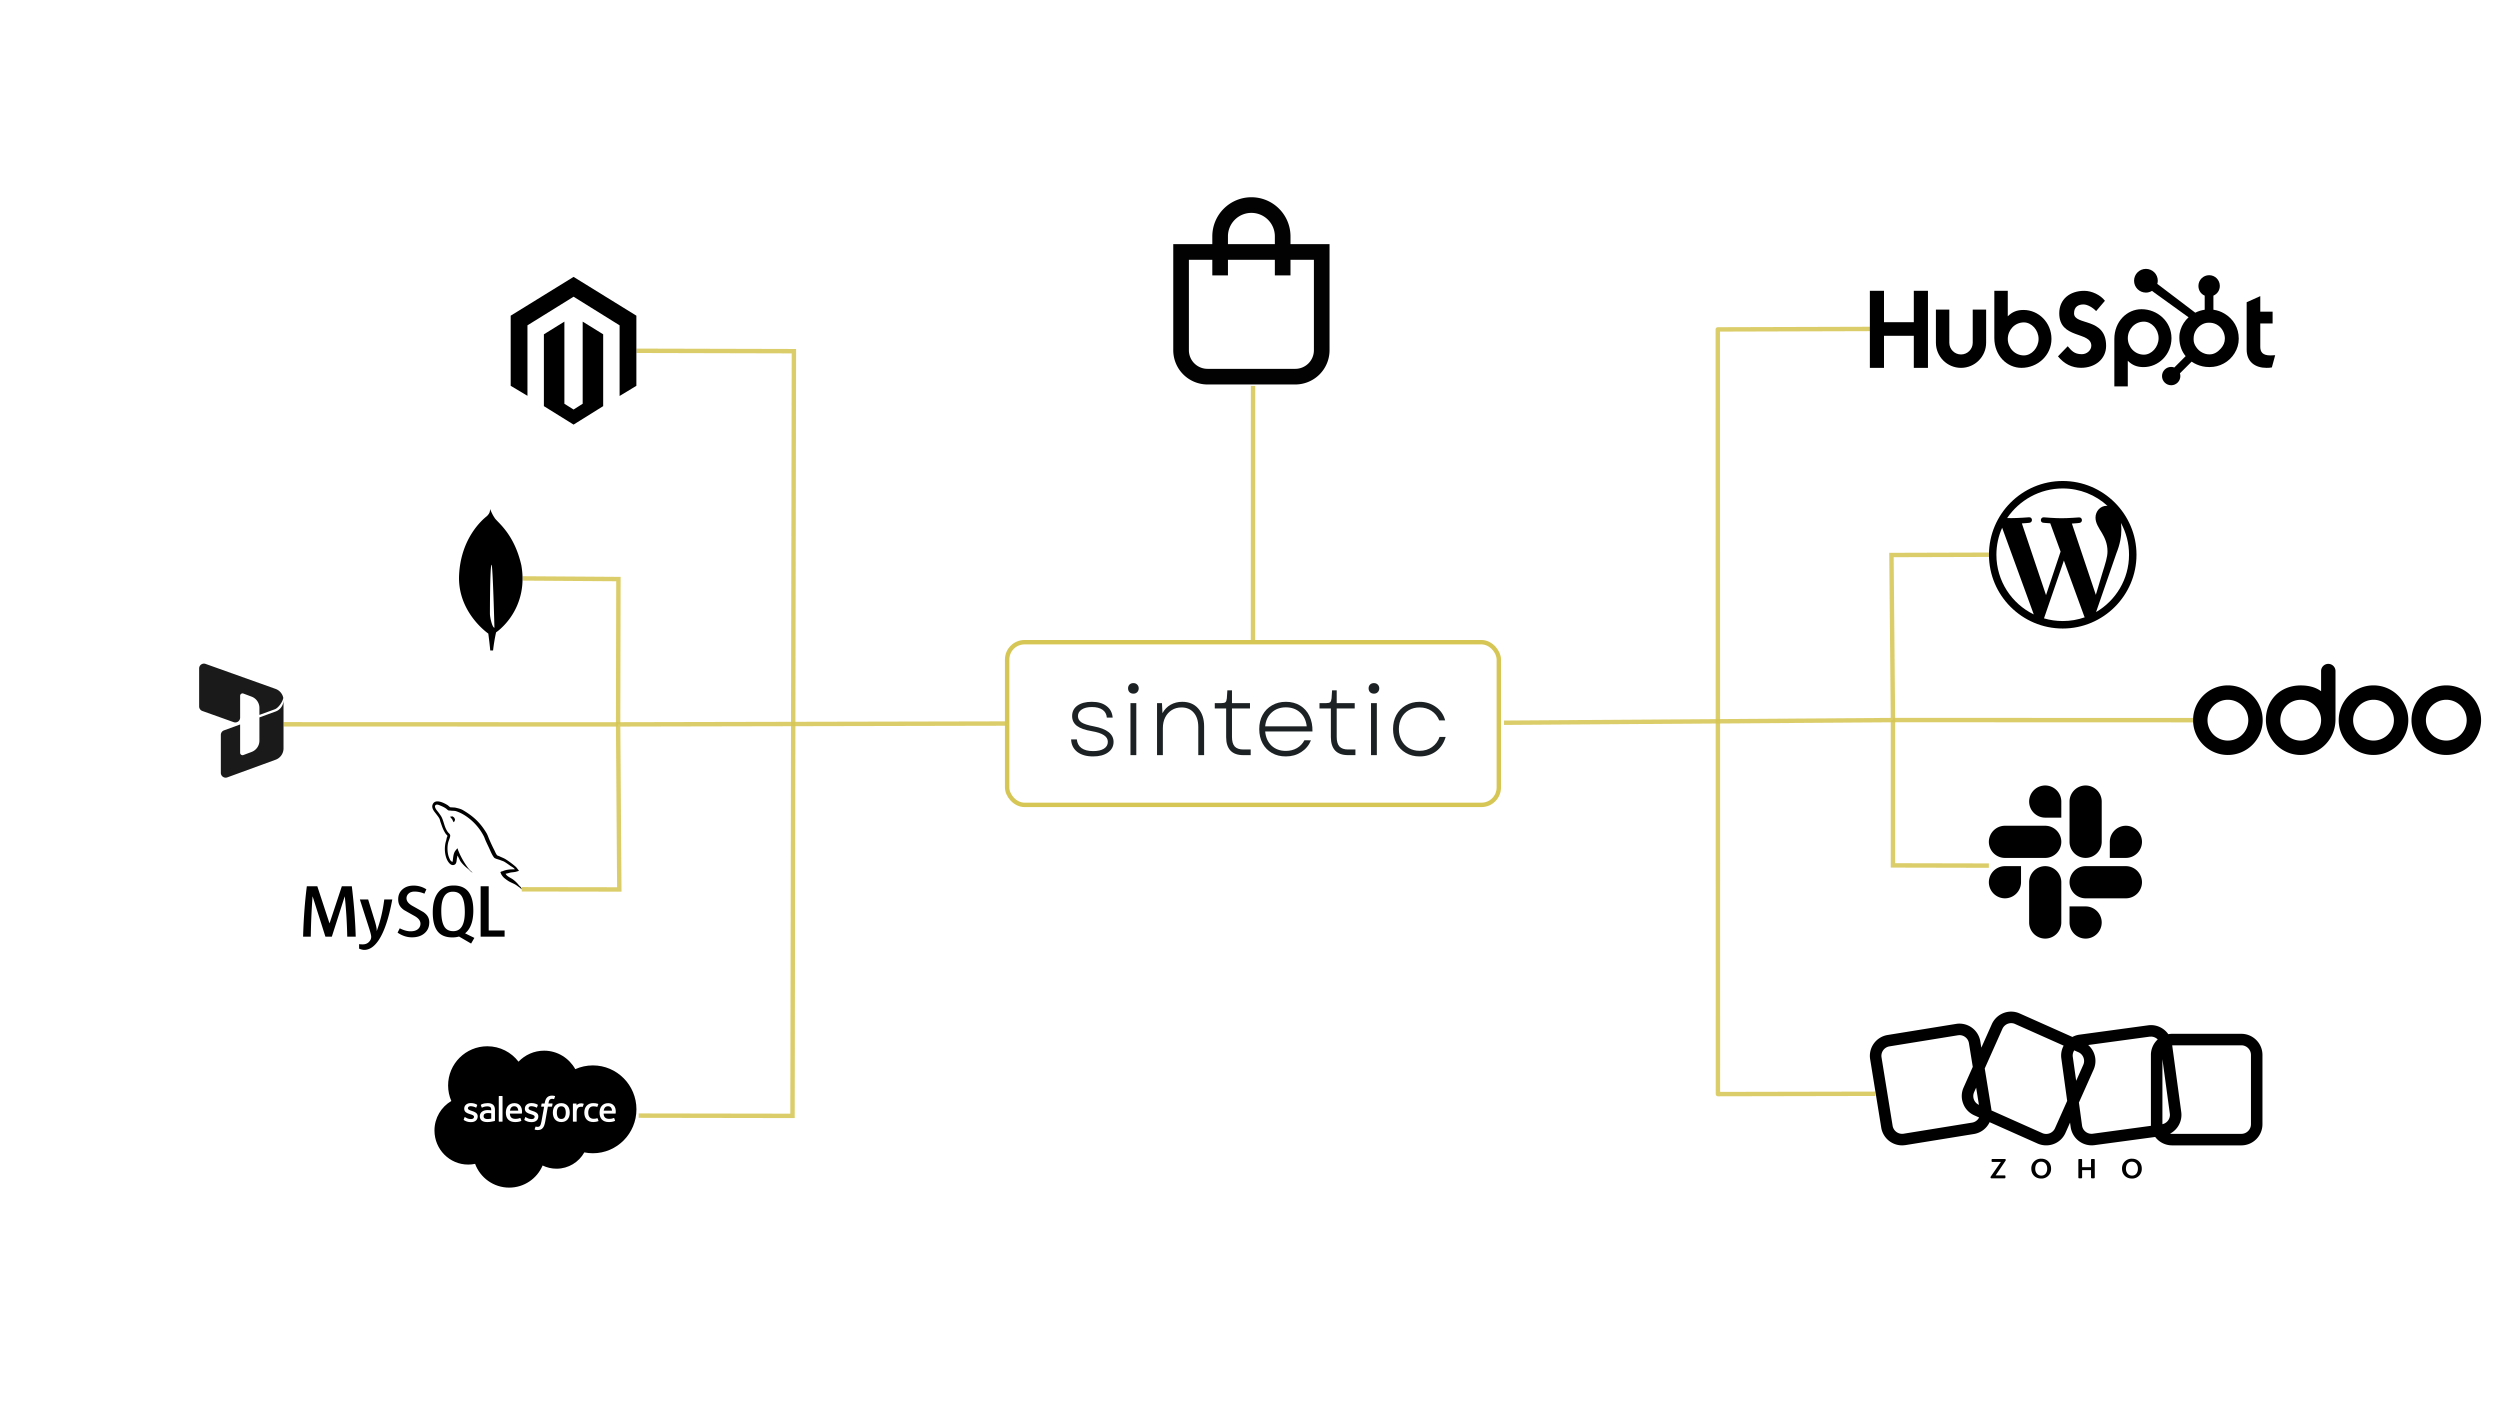 <?xml version="1.0" encoding="UTF-8" standalone="no"?>
<!-- Created with Inkscape (http://www.inkscape.org/) -->

<svg
   width="3840"
   height="2160"
   viewBox="0 0 3840 2160"
   version="1.1"
   id="svg1"
   xml:space="preserve"
   xmlns="http://www.w3.org/2000/svg"
   xmlns:svg="http://www.w3.org/2000/svg"><defs
     id="defs1"><linearGradient
       id="swatch1"><stop
         style="stop-color:#1c2224;stop-opacity:1;"
         offset="0"
         id="stop1" /></linearGradient><style
       id="style1">.cls-1{fill:none;stroke:#020202;stroke-miterlimit:10;stroke-width:1.91px;}</style></defs><g
     id="layer1"><g
       id="layer1-5"
       transform="matrix(1.783,0,0,1.783,1476.421,661.819)"><path
         d="m 113.572,280.461 q -8.493,0 -13.607,-3.9 -5.027,-3.987 -5.287,-10.747 h 4.94 q 0.433,4.767 3.987,7.453 3.64,2.6 10.053,2.6 5.893,0 9.273,-2.08 3.38,-2.167 3.38,-5.893 0,-3.553 -3.38,-5.72 -3.293,-2.253 -10.4,-3.467 -8.753,-1.473 -12.913,-4.593 -4.073,-3.207 -4.073,-8.407 0,-5.72 4.507,-9.013 4.593,-3.293 12.48,-3.293 7.973,0 12.653,3.64 4.767,3.553 5.287,9.967 h -5.027 q -0.347,-4.42 -3.727,-6.76 -3.293,-2.34 -9.187,-2.34 -5.547,0 -8.753,2.167 -3.207,2.08 -3.207,5.72 0,3.293 3.12,5.373 3.12,1.993 10.573,3.38 16.987,3.207 16.987,13.433 0,5.633 -4.853,9.1 -4.767,3.38 -12.827,3.38 z"
         id="text9"
         style="font-size:86.667px;line-height:0;font-family:Garet;-inkscape-font-specification:Garet;text-align:center;fill:#1c2224"
         aria-label="s" /><path
         d="m 145.812,234.528 h 5.027 v 44.807 h -5.027 z m -2.08,-12.74 q 0,-1.907 1.213,-3.207 1.3,-1.3 3.38,-1.3 2.08,0 3.293,1.3 1.3,1.3 1.3,3.207 0,1.993 -1.3,3.293 -1.213,1.3 -3.293,1.3 -2.08,0 -3.38,-1.3 -1.213,-1.3 -1.213,-3.293 z"
         id="text8"
         style="font-size:86.667px;line-height:0;font-family:Garet;-inkscape-font-specification:Garet;text-align:center;fill:#1c2224"
         aria-label="i" /><path
         d="m 168.692,234.528 h 4.247 l 0.433,8.667 q 2.6,-4.767 7.02,-7.28 4.507,-2.513 9.967,-2.513 8.753,0 13.78,5.72 5.113,5.72 5.113,15.427 v 24.787 h -5.027 v -24.353 q 0,-7.713 -3.9,-12.22 -3.9,-4.507 -10.573,-4.507 -4.68,0 -8.32,2.253 -3.64,2.253 -5.72,6.327 -1.993,3.987 -1.993,9.273 v 23.227 h -5.027 z"
         id="text7"
         style="font-size:86.667px;line-height:0;font-family:Garet;-inkscape-font-specification:Garet;text-align:center;fill:#1c2224"
         aria-label="n" /><path
         d="m 242.879,279.334 q -7.193,0 -10.92,-3.9 -3.727,-3.987 -3.727,-11.613 v -24.7 h -9.793 v -4.593 h 5.72 q 2.513,0 3.467,-0.78 0.953,-0.867 1.213,-3.38 l 0.433,-6.847 h 3.987 v 11.007 h 15.513 v 4.593 h -15.513 v 24.527 q 0,5.547 2.34,8.233 2.427,2.6 7.453,2.6 h 6.327 v 4.853 z"
         id="text6"
         style="font-size:86.667px;line-height:0;font-family:Garet;-inkscape-font-specification:Garet;text-align:center;fill:#1c2224"
         aria-label="t" /><path
         d="m 279.625,280.461 q -6.76,0 -11.96,-2.947 -5.2,-3.033 -8.06,-8.32 -2.86,-5.373 -2.86,-12.307 0,-6.847 2.86,-12.133 2.947,-5.373 8.147,-8.32 5.2,-3.033 11.96,-3.033 6.933,0 12.22,3.207 5.287,3.207 8.06,9.013 2.773,5.807 2.6,13.347 h -40.733 q 0.693,7.627 5.46,12.22 4.853,4.507 12.307,4.507 5.46,0 9.62,-2.427 4.16,-2.427 6.413,-6.76 l 5.633,0.087 q -2.6,6.413 -8.407,10.14 -5.72,3.727 -13.26,3.727 z m 18.027,-25.913 q -0.867,-7.627 -5.72,-11.96 -4.853,-4.42 -12.22,-4.42 -7.453,0 -12.307,4.507 -4.853,4.42 -5.547,11.873 z"
         id="text5"
         style="font-size:86.667px;line-height:0;font-family:Garet;-inkscape-font-specification:Garet;text-align:center;fill:#1c2224"
         aria-label="e" /><path
         d="m 333.098,279.334 q -7.193,0 -10.92,-3.9 -3.727,-3.987 -3.727,-11.613 v -24.7 h -9.793 v -4.593 h 5.72 q 2.513,0 3.467,-0.78 0.953,-0.867 1.213,-3.38 l 0.433,-6.847 h 3.987 v 11.007 h 15.513 v 4.593 h -15.513 v 24.527 q 0,5.547 2.34,8.233 2.427,2.6 7.453,2.6 h 6.327 v 4.853 z"
         id="text4"
         style="font-size:86.667px;line-height:0;font-family:Garet;-inkscape-font-specification:Garet;text-align:center;fill:#1c2224"
         aria-label="t" /><path
         d="m 353.032,234.528 h 5.027 v 44.807 h -5.027 z m -2.08,-12.74 q 0,-1.907 1.213,-3.207 1.3,-1.3 3.38,-1.3 2.08,0 3.293,1.3 1.3,1.3 1.3,3.207 0,1.993 -1.3,3.293 -1.213,1.3 -3.293,1.3 -2.08,0 -3.38,-1.3 -1.213,-1.3 -1.213,-3.293 z"
         id="text3"
         style="font-size:86.667px;line-height:0;font-family:Garet;-inkscape-font-specification:Garet;text-align:center;fill:#1c2224"
         aria-label="i" /><path
         d="m 394.892,280.461 q -6.673,0 -11.873,-3.033 -5.2,-3.033 -8.147,-8.32 -2.86,-5.373 -2.86,-12.22 0,-6.847 2.86,-12.133 2.947,-5.373 8.147,-8.32 5.2,-3.033 11.873,-3.033 7.973,0 14.04,4.42 6.067,4.333 7.973,11.613 h -5.113 q -2.167,-5.287 -6.673,-8.233 -4.42,-2.947 -10.227,-2.947 -5.2,0 -9.273,2.34 -4.073,2.34 -6.327,6.587 -2.253,4.247 -2.253,9.707 0,5.46 2.253,9.707 2.253,4.247 6.327,6.673 4.073,2.34 9.273,2.34 6.153,0 10.66,-3.207 4.593,-3.207 6.5,-8.753 h 5.287 q -2.253,7.887 -8.233,12.393 -5.98,4.42 -14.213,4.42 z"
         id="text2"
         style="font-size:86.667px;line-height:0;font-family:Garet;-inkscape-font-specification:Garet;text-align:center;fill:#1c2224"
         aria-label="c" /></g><rect
       style="fill:#000000;fill-opacity:0;stroke:#d5c553;stroke-width:6.777;stroke-dasharray:none;stroke-opacity:0.984;paint-order:stroke fill markers"
       id="rect1"
       width="755.226"
       height="249.891"
       x="1546.961"
       y="986.404"
       ry="26.702" /><path
       style="opacity:0.87;fill:#000000;fill-opacity:0;stroke:#d6c654;stroke-width:6.777;stroke-dasharray:none;stroke-opacity:1;paint-order:stroke fill markers"
       d="m 2310.068,1110.144 597.521,-4.096 -2.324,-253.547 149.746,-0.447"
       id="path19" /><path
       style="opacity:0.87;fill:#000000;fill-opacity:0;stroke:#d6c654;stroke-width:6.777;stroke-dasharray:none;stroke-opacity:1;paint-order:stroke fill markers"
       d="m 2907.589,1106.007 v 223.249 l 147.295,0.324"
       id="path20" /><path
       style="opacity:0.87;fill:#000000;fill-opacity:0;stroke:#d6c654;stroke-width:6.777;stroke-linejoin:round;stroke-dasharray:none;stroke-opacity:1;paint-order:stroke fill markers"
       d="m 2874.834,505.261 -236.32,0.711 0.153,611.338 0.083,563.224 241.855,-0.502"
       id="path21" /><path
       style="opacity:0.87;fill:#000000;fill-opacity:0;stroke:#d6c654;stroke-width:6.777;stroke-dasharray:none;stroke-opacity:1;paint-order:stroke fill markers"
       d="m 1546.961,1111.35 -597.528,1.309 1.809,253.556 -149.747,-0.252"
       id="path19-0" /><path
       style="opacity:0.87;fill:#000000;fill-opacity:0;stroke:#d6c654;stroke-width:6.777;stroke-dasharray:none;stroke-opacity:1;paint-order:stroke fill markers"
       d="m 949.433,1112.7 0.453,-223.247 -147.294,-1.011"
       id="path20-6" /><path
       style="opacity:0.87;fill:#000000;fill-opacity:0;stroke:#d6c654;stroke-width:6.777;stroke-dasharray:none;stroke-opacity:1;paint-order:stroke fill markers"
       d="m 980.969,1713.595 236.321,0.391 1.087,-611.335 1.059,-563.22 -241.856,-0.626"
       id="path21-3" /><path
       style="opacity:0.87;fill:#1a1a1a;fill-opacity:0;stroke:#d6c654;stroke-width:6.777;stroke-dasharray:none;stroke-opacity:1;paint-order:stroke fill markers"
       d="m 1924.574,986.404 0.093,-393.634"
       id="path22" /><path
       d="m 695.186,1254.027 c -1.609,0 -2.702,0.197 -3.835,0.464 v 0.181 h 0.197 c 0.756,1.456 2.044,2.519 2.996,3.821 0.756,1.498 1.4,2.995 2.156,4.479 l 0.197,-0.212 c 1.316,-0.924 1.96,-2.408 1.96,-4.661 -0.56,-0.658 -0.644,-1.316 -1.12,-1.96 -0.56,-0.938 -1.764,-1.4 -2.52,-2.141 z m -148.861,184.679 h -12.975 a 711.815,711.815 0 0 0 -3.779,-61.727 h -0.141 l -19.736,61.727 h -9.868 l -19.596,-61.727 h -0.141 a 1020.285,1020.285 0 0 0 -2.729,61.727 h -11.8 c 0.77,-27.518 2.687,-53.329 5.739,-77.404 h 16.097 l 18.686,56.885 h 0.141 l 18.854,-56.885 h 15.327 c 3.387,28.204 5.375,54.029 5.991,77.404 z m 56.227,-57.109 c -5.291,28.625 -12.262,49.452 -20.884,62.428 -6.747,10.022 -14.137,15.019 -22.157,15.019 -2.142,0 -4.759,-0.644 -7.922,-1.932 v -6.914 c 1.539,0.237 3.359,0.363 5.402,0.363 3.752,0 6.761,-1.05 9.056,-3.107 2.757,-2.519 4.129,-5.347 4.129,-8.468 0,-2.17 -1.078,-6.579 -3.219,-13.213 l -14.193,-44.176 h 12.737 l 10.176,33.033 c 2.296,7.503 3.262,12.738 2.87,15.719 5.599,-14.893 9.49,-31.172 11.688,-48.752 z m 172.516,57.109 H 738.256 v -77.404 h 12.388 v 67.886 h 24.425 z m -46.471,1.89 -14.221,-6.999 c 1.26,-1.064 2.478,-2.211 3.57,-3.499 6.06,-7.082 9.07,-17.608 9.07,-31.536 0,-25.615 -10.05,-38.436 -30.164,-38.436 -9.854,0 -17.553,3.248 -23.096,9.756 -6.019,7.111 -9.042,17.58 -9.042,31.424 0,13.605 2.66,23.599 8.035,29.954 4.899,5.739 12.275,8.608 22.157,8.608 3.695,0 7.082,-0.464 10.148,-1.372 l 18.546,10.806 5.039,-8.707 z M 682.519,1423.211 c -3.149,-5.039 -4.717,-13.157 -4.717,-24.299 0,-19.498 5.935,-29.253 17.777,-29.253 6.2,0 10.778,2.337 13.675,6.998 3.135,5.067 4.703,13.101 4.703,24.117 0,19.652 -5.935,29.506 -17.777,29.506 -6.228,0 -10.778,-2.338 -13.689,-6.999 z m -23.208,-5.949 c 0,6.579 -2.408,11.982 -7.222,16.181 -4.815,4.199 -11.24,6.299 -19.372,6.299 -7.601,0 -14.893,-2.408 -22.018,-7.209 l 3.317,-6.662 c 6.131,3.079 11.659,4.591 16.656,4.591 4.647,0 8.301,-1.022 10.96,-3.079 a 10.554,10.554 0 0 0 4.199,-8.608 c 0,-4.619 -3.219,-8.539 -9.07,-11.828 -5.431,-2.981 -16.279,-9.196 -16.279,-9.196 -5.907,-4.297 -8.846,-8.902 -8.846,-16.475 0,-6.299 2.197,-11.338 6.579,-15.187 4.409,-3.891 10.078,-5.809 17.077,-5.809 7.167,0 13.717,1.904 19.596,5.739 l -2.981,6.662 a 38.156,38.156 0 0 0 -14.894,-3.219 c -3.961,0 -7.026,0.952 -9.154,2.883 a 9.588,9.588 0 0 0 -3.471,7.335 c 0,4.591 3.276,8.538 9.323,11.897 5.501,3.009 16.615,9.378 16.615,9.378 6.06,4.27 9.07,8.818 9.07,16.349 z m 131.322,-81.912 c -7.488,-0.197 -13.297,0.56 -18.154,2.631 -1.4,0.56 -3.639,0.56 -3.836,2.337 0.77,0.742 0.882,1.96 1.54,2.995 1.12,1.876 3.052,4.381 4.843,5.697 1.96,1.54 3.92,3.024 5.977,4.339 3.639,2.24 7.769,3.57 11.338,5.823 2.03,1.316 4.101,2.981 6.159,4.382 1.022,0.7 1.68,1.959 2.995,2.408 v -0.283 c -0.644,-0.839 -0.839,-2.057 -1.47,-2.995 -0.938,-0.938 -1.876,-1.777 -2.799,-2.701 a 45.113,45.113 0 0 0 -9.728,-9.448 c -2.995,-2.043 -9.546,-4.899 -10.778,-8.328 l -0.181,-0.197 c 2.043,-0.181 4.479,-0.924 6.439,-1.484 3.177,-0.84 6.089,-0.658 9.378,-1.484 1.484,-0.378 2.981,-0.84 4.479,-1.316 v -0.84 c -1.68,-1.68 -2.939,-3.961 -4.675,-5.529 a 124.113,124.113 0 0 0 -15.453,-11.52 c -2.939,-1.876 -6.663,-3.079 -9.756,-4.675 -1.12,-0.56 -2.995,-0.84 -3.639,-1.778 -1.68,-2.043 -2.66,-4.759 -3.85,-7.194 a 247.611,247.611 0 0 1 -7.656,-16.279 c -1.68,-3.667 -2.702,-7.321 -4.759,-10.68 -9.658,-15.915 -20.114,-25.559 -36.197,-34.993 -3.458,-1.96 -7.601,-2.799 -11.982,-3.836 -2.338,-0.141 -4.675,-0.282 -6.999,-0.378 -1.54,-0.658 -3.024,-2.436 -4.339,-3.289 -5.319,-3.359 -19.092,-10.638 -23.011,-1.008 -2.519,6.075 3.737,12.065 5.907,15.145 1.61,2.142 3.639,4.591 4.759,6.998 0.658,1.624 0.84,3.29 1.498,4.983 1.483,4.115 2.897,8.706 4.857,12.555 1.021,1.96 2.141,4.017 3.457,5.781 0.756,1.022 2.044,1.497 2.338,3.177 -1.315,1.904 -1.4,4.676 -2.155,6.999 -3.36,10.596 -2.044,23.698 2.715,31.494 1.498,2.324 5.067,7.474 9.84,5.501 4.199,-1.679 3.275,-6.999 4.479,-11.688 0.277,-1.12 0.141,-1.861 0.672,-2.617 v 0.212 c 1.316,2.631 2.631,5.137 3.836,7.769 2.884,4.591 7.922,9.35 12.135,12.527 2.24,1.68 4.018,4.591 6.817,5.628 v -0.282 h -0.212 c -0.602,-0.812 -1.4,-1.203 -2.156,-1.861 a 48.22,48.22 0 0 1 -4.899,-5.599 122.616,122.616 0 0 1 -10.456,-17.048 c -1.54,-2.939 -2.827,-6.103 -4.059,-9 -0.559,-1.12 -0.559,-2.799 -1.497,-3.359 -1.4,2.044 -3.458,3.821 -4.479,6.341 -1.778,4.032 -1.96,8.986 -2.631,14.137 -0.378,0.141 -0.197,0 -0.378,0.197 -2.995,-0.728 -4.017,-3.835 -5.137,-6.439 -2.8,-6.649 -3.262,-17.329 -0.84,-24.985 0.658,-1.959 3.457,-8.146 2.337,-10.022 -0.588,-1.778 -2.435,-2.799 -3.457,-4.241 a 34.685,34.685 0 0 1 -3.359,-5.977 c -2.24,-5.235 -3.36,-11.03 -5.795,-16.265 -1.12,-2.421 -3.08,-4.955 -4.675,-7.18 -1.778,-2.519 -3.738,-4.297 -5.151,-7.279 -0.464,-1.022 -1.12,-2.716 -0.378,-3.835 0.196,-0.756 0.588,-1.05 1.315,-1.26 1.232,-1.007 4.689,0.307 5.907,0.868 3.457,1.4 6.369,2.715 9.266,4.675 1.316,0.924 2.729,2.701 4.409,3.163 h 1.959 c 2.995,0.658 6.369,0.197 9.168,1.022 4.969,1.596 9.448,3.919 13.465,6.439 a 83.325,83.325 0 0 1 29.184,31.998 c 1.12,2.155 1.609,4.129 2.631,6.368 1.959,4.62 4.381,9.28 6.368,13.745 1.96,4.409 3.85,8.903 6.663,12.556 1.4,1.96 7.026,2.982 9.546,4.003 1.862,0.84 4.759,1.61 6.439,2.631 3.219,1.96 6.355,4.199 9.378,6.355 1.54,1.064 6.2,3.401 6.48,5.291 z"
       id="path1"
       style="stroke-width:13.997" /><path
       d="m 3257.748,803.236 c 7.931,14.512 12.444,31.158 12.444,48.861 0,37.569 -20.356,70.398 -50.636,88.045 l 31.111,-89.952 c 5.807,-14.54 7.742,-26.163 7.742,-36.483 0,-3.824 -0.246,-7.365 -0.661,-10.48 m -75.355,0.991 c 6.109,-0.283 11.633,-0.991 11.633,-0.991 5.495,-0.708 4.853,-8.781 -0.633,-8.488 0,0 -16.57,1.275 -27.193,1.275 -10.046,0 -26.909,-1.416 -26.909,-1.416 -5.523,-0.283 -6.241,8.073 -0.708,8.356 0,0 5.099,0.576 10.622,0.85 l 15.862,43.479 -22.377,66.848 -37.097,-110.186 c 6.128,-0.283 11.651,-0.944 11.651,-0.944 5.524,-0.708 4.872,-8.781 -0.614,-8.46 0,0 -16.486,1.303 -27.136,1.303 -1.888,0 -4.135,-0.095 -6.515,-0.142 18.43,-27.164 49.815,-45.434 85.363,-45.434 26.522,0 50.655,10.122 68.793,26.749 -0.434,0 -0.859,-0.095 -1.331,-0.095 -10.008,0 -17.108,8.715 -17.108,18.072 0,8.403 4.844,15.513 10.008,23.897 3.881,6.798 8.403,15.513 8.403,28.108 0,8.639 -3.342,18.827 -7.752,32.848 l -10.15,33.849 -36.823,-109.619 z m -14.049,149.7 c -9.999,0 -19.648,-1.445 -28.779,-4.126 l 30.563,-88.81 31.299,85.798 c 0.227,0.5 0.472,0.954 0.736,1.407 -10.575,3.711 -21.952,5.75 -33.82,5.75 M 3066.476,852.097 c 0,-14.767 3.172,-28.797 8.828,-41.449 l 48.569,133.12 c -33.953,-16.514 -57.387,-51.344 -57.397,-91.67 m 101.868,-113.301 c -62.458,0 -113.302,50.844 -113.302,113.301 0,62.457 50.844,113.302 113.302,113.302 62.457,0 113.301,-50.844 113.301,-113.302 0,-62.457 -50.844,-113.301 -113.301,-113.301"
       id="path1-2"
       style="stroke-width:9.442" /><path
       d="m 800.81,868.374 c -11.436,-50.486 -38.47,-67.079 -41.375,-73.421 -2.533,-3.565 -4.795,-8.631 -6.65,-13.028 -0.326,4.479 -0.498,6.197 -4.732,10.712 -6.541,5.121 -40.153,33.313 -42.886,90.657 -2.551,53.489 38.633,85.364 44.225,89.427 l 0.633,0.452 a 664.909,664.909 0 0 1 2.986,25.894 h 4.352 c 1.032,-9.337 2.569,-18.602 4.614,-27.776 3.773,-2.678 5.465,-4.189 7.691,-6.27 a 102.618,102.618 0 0 0 32.924,-76.579 c 0.091,-7.365 -0.932,-15.037 -1.782,-20.068 z m -48.278,74.145 c 0,0 0,-75.014 2.488,-75.005 1.927,0 4.433,96.764 4.433,96.764 -3.447,-0.407 -6.921,-15.924 -6.921,-21.759 z"
       id="path1-61"
       style="stroke-width:9.048" /><path
       d="m 3104.3,1355.106 a 24.774,24.774 0 0 1 -24.696,24.726 24.774,24.774 0 0 1 -24.716,-24.726 24.765,24.765 0 0 1 24.716,-24.696 h 24.696 z m 12.456,0 a 24.765,24.765 0 0 1 24.706,-24.696 24.765,24.765 0 0 1 24.706,24.696 v 61.867 a 24.774,24.774 0 0 1 -24.706,24.716 24.774,24.774 0 0 1 -24.706,-24.716 z m 24.706,-99.205 a 24.774,24.774 0 0 1 -24.706,-24.696 24.774,24.774 0 0 1 24.706,-24.716 24.774,24.774 0 0 1 24.706,24.716 v 24.696 z m 0,12.456 a 24.774,24.774 0 0 1 24.706,24.706 24.774,24.774 0 0 1 -24.706,24.706 h -61.858 a 24.774,24.774 0 0 1 -24.716,-24.706 24.774,24.774 0 0 1 24.716,-24.706 z m 99.196,24.706 a 24.774,24.774 0 0 1 24.715,-24.706 24.774,24.774 0 0 1 24.716,24.706 24.774,24.774 0 0 1 -24.716,24.706 h -24.715 z m -12.427,0 a 24.774,24.774 0 0 1 -24.725,24.706 24.765,24.765 0 0 1 -24.696,-24.706 v -61.858 a 24.765,24.765 0 0 1 24.696,-24.716 24.774,24.774 0 0 1 24.725,24.716 z m -24.725,99.196 a 24.774,24.774 0 0 1 24.725,24.715 24.774,24.774 0 0 1 -24.725,24.716 24.765,24.765 0 0 1 -24.696,-24.716 v -24.715 z m 0,-12.427 a 24.765,24.765 0 0 1 -24.696,-24.726 24.755,24.755 0 0 1 24.696,-24.696 h 61.867 a 24.765,24.765 0 0 1 24.716,24.696 24.774,24.774 0 0 1 -24.716,24.726 z"
       id="path1-3"
       style="stroke-width:9.8" /><path
       d="m 3089.729,1553.84 a 32.638,32.638 0 0 0 -30.276,19.221 l -16.131,36.181 -1.558,-9.673 a 32.437,32.437 0 0 0 -37.211,-26.859 l -105.15,17.035 a 32.437,32.437 0 0 0 -26.859,37.211 l 17.035,105.025 a 32.487,32.487 0 0 0 31.909,27.312 c 1.859,0 3.593,-0.251 5.427,-0.427 l 105.025,-17.035 c 10.955,-1.759 19.698,-8.819 24.12,-18.166 l 73.693,32.839 a 32.764,32.764 0 0 0 24.824,0.653 c 8.066,-3.015 14.447,-9.171 17.99,-17.035 l 7.035,-15.804 0.955,6.935 a 32.588,32.588 0 0 0 36.558,27.714 l 93.266,-12.588 a 32.412,32.412 0 0 0 25.88,12.915 h 106.432 c 17.915,0 32.412,-14.573 32.437,-32.437 v -106.482 c 0,-17.889 -14.573,-32.437 -32.437,-32.437 h -106.432 c -1.985,0 -3.894,0.251 -5.779,0.553 a 32.889,32.889 0 0 0 -6.91,-7.236 c -6.91,-5.277 -15.427,-7.538 -24.07,-6.357 l -105.452,14.347 c -3.894,0.527 -7.538,1.758 -10.854,3.517 l -80.93,-36.08 a 31.909,31.909 0 0 0 -12.537,-2.839 z m -0.628,17.714 c 1.935,0 3.995,0.327 6.03,1.306 l 74.648,33.266 c -3.216,5.98 -4.523,12.764 -3.568,19.648 l 8.97,65.226 v 0 l -18.718,42.01 a 14.824,14.824 0 0 1 -19.523,7.437 l -78.065,-34.799 v -1.03 l -10.302,-63.467 27.136,-60.854 a 14.799,14.799 0 0 1 13.467,-8.744 z m -79.372,18.417 c 3.141,0 6.156,0.98 8.618,2.814 3.266,2.261 5.277,5.704 5.955,9.598 l 5.88,36.332 -14.07,31.633 a 31.909,31.909 0 0 0 -0.653,24.799 c 3.015,8.09 9.146,14.447 17.035,18.015 l 7.412,3.292 a 14.698,14.698 0 0 1 -10.754,7.889 l -105.15,17.035 a 14.824,14.824 0 0 1 -16.935,-12.186 l -17.035,-105.025 a 14.774,14.774 0 0 1 12.185,-16.934 l 105.15,-17.035 c 0.754,0 1.608,-0.252 2.362,-0.252 z m 294.094,2.261 a 14.824,14.824 0 0 1 10.427,4.347 32.337,32.337 0 0 0 -10.453,23.794 v 106.457 c 0,0.829 0,1.633 0,2.437 l -89.195,12.111 a 14.724,14.724 0 0 1 -16.583,-12.613 l -4.799,-35.251 22.588,-50.678 a 32.412,32.412 0 0 0 -8.367,-37.688 l 94.321,-12.814 c 0.653,0 1.281,0 1.935,0 z m 32.663,13.367 h 106.206 c 8.191,0 14.774,6.684 14.774,14.774 v 106.457 a 14.799,14.799 0 0 1 -14.774,14.774 h -106.457 a 14.171,14.171 0 0 1 -3.015,-0.327 c 11.809,-6.181 19.045,-19.221 17.186,-33.115 z m -150.452,7.764 6.382,2.839 c 7.437,3.342 10.804,12.06 7.437,19.523 l -10.854,24.372 -5.201,-36.809 a 14.573,14.573 0 0 1 2.261,-9.924 z m 135.427,13.518 11.382,83.542 a 14.648,14.648 0 0 1 -11.382,16.331 z m -286.105,43.744 4.271,26.432 a 14.774,14.774 0 0 1 -7.362,-19.498 z m 100.125,109.145 a 14.774,14.774 0 0 0 -15.377,15.151 c 0,8.995 6.131,15.326 15.101,15.326 a 14.623,14.623 0 0 0 15.251,-15.276 c 0,-8.794 -6.08,-15.201 -14.975,-15.201 z m 139.321,0 a 14.774,14.774 0 0 0 -15.377,15.151 c 0,8.995 6.156,15.326 15.126,15.326 a 14.623,14.623 0 0 0 15.226,-15.276 c 0,-8.794 -6.03,-15.201 -14.975,-15.201 z m -214.496,0.452 a 1.181,1.181 0 0 0 -1.206,1.181 v 2.136 c 0,0.653 0.528,1.181 1.206,1.181 h 13.065 l -15.653,22.613 a 1.307,1.307 0 0 0 -0.251,0.678 v 0.678 c 0,0.653 0.528,1.181 1.206,1.181 h 20.477 a 1.181,1.181 0 0 0 1.181,-1.181 v -2.136 a 1.181,1.181 0 0 0 -1.181,-1.181 h -13.819 l 15.226,-22.613 a 1.256,1.256 0 0 0 0.251,-0.653 v -0.704 a 1.181,1.181 0 0 0 -1.181,-1.181 z m 133.24,0 a 1.181,1.181 0 0 0 -1.181,1.181 v 27.286 c 0,0.653 0.502,1.181 1.181,1.181 h 3.392 a 1.181,1.181 0 0 0 1.181,-1.181 v -11.407 h 13.693 v 11.407 c 0,0.653 0.503,1.181 1.181,1.181 h 3.367 a 1.181,1.181 0 0 0 1.181,-1.181 v -27.286 a 1.181,1.181 0 0 0 -1.181,-1.181 h -3.367 a 1.181,1.181 0 0 0 -1.181,1.181 v 11.382 H 3198.12 v -11.382 a 1.181,1.181 0 0 0 -1.181,-1.181 z m -58.392,4.121 c 6.281,0 9.347,4.874 9.347,10.678 0,5.503 -2.739,10.678 -8.995,10.703 -6.08,0 -9.422,-4.95 -9.422,-10.527 0,-5.905 2.713,-10.854 9.045,-10.854 z m 139.321,0 c 6.281,0 9.347,4.874 9.347,10.678 0,5.503 -2.713,10.678 -8.995,10.703 -6.08,0 -9.397,-4.95 -9.397,-10.527 0,-5.905 2.714,-10.854 9.045,-10.854 z"
       id="path1-29"
       style="stroke-width:25.126" /><g
       id="handbag"
       transform="matrix(12.575,0,0,12.575,1771.253,296.112)"><path
         class="cls-1"
         d="m 3.41,7.23 h 17.18 v 12 a 3.23,3.23 0 0 1 -3.23,3.23 H 6.64 A 3.23,3.23 0 0 1 3.41,19.23 Z"
         id="path1-1" /><path
         class="cls-1"
         d="M 8.18,10.09 V 5.32 A 3.82,3.82 0 0 1 12,1.5 v 0 a 3.82,3.82 0 0 1 3.82,3.82 v 4.77"
         id="path2-9" /></g><g
       style="fill:#000000"
       id="g1"
       transform="matrix(14.101,0,0,14.101,653.24,1546.409)"><path
         d="m 15.182,12.041 c 0.08,-0.122 0.121,-0.294 0.121,-0.512 0,-0.218 -0.041,-0.39 -0.121,-0.51 -0.08,-0.119 -0.2,-0.177 -0.367,-0.177 -0.168,0 -0.287,0.058 -0.365,0.177 -0.079,0.12 -0.119,0.292 -0.119,0.51 0,0.218 0.04,0.391 0.119,0.512 0.078,0.121 0.197,0.179 0.365,0.179 0.167,0 0.287,-0.059 0.367,-0.179 z"
         fill="#1f2328"
         id="path1-6"
         style="fill:#000000" /><path
         d="m 19.535,11.019 c -0.052,0.079 -0.085,0.18 -0.103,0.301 h 0.909 C 20.333,11.203 20.31,11.098 20.257,11.019 20.178,10.9 20.067,10.834 19.9,10.834 c -0.167,0 -0.286,0.066 -0.364,0.185 z"
         fill="#1f2328"
         id="path2"
         style="fill:#000000" /><path
         d="m 9.323,11.019 c -0.052,0.079 -0.085,0.18 -0.103,0.301 H 10.13 C 10.12,11.203 10.098,11.098 10.045,11.019 9.966,10.9 9.855,10.834 9.688,10.834 c -0.167,0 -0.286,0.066 -0.364,0.185 z"
         fill="#1f2328"
         id="path3"
         style="fill:#000000" /><path
         d="m 6.39,12.079 c 0.017,0.026 0.024,0.036 0.074,0.075 -9.5e-4,-3e-4 0.114,0.09 0.374,0.075 0.182,-0.011 0.344,-0.046 0.344,-0.046 V 11.604 c 0,0 -0.163,-0.027 -0.346,-0.029 -0.26,-0.003 -0.371,0.092 -0.37,0.092 -0.077,0.054 -0.114,0.135 -0.114,0.247 0,0.071 0.013,0.127 0.038,0.166 z"
         fill="#1f2328"
         id="path4"
         style="fill:#000000" /><path
         fill-rule="evenodd"
         clip-rule="evenodd"
         d="m 12.945,4.782 c -1.093,0 -2.08,0.459 -2.79,1.198 C 9.374,4.959 8.143,4.301 6.758,4.301 c -2.36,0 -4.273,1.91 -4.273,4.267 0,0.603 0.126,1.177 0.352,1.697 C 1.739,10.906 1,12.105 1,13.479 c 0,2.049 1.644,3.71 3.672,3.71 0.259,0 0.511,-0.027 0.755,-0.079 0.557,1.512 2.009,2.589 3.712,2.589 1.636,0 3.039,-0.993 3.641,-2.41 0.458,0.224 0.973,0.349 1.517,0.349 1.3,0 2.432,-0.716 3.026,-1.776 0.308,0.062 0.621,0.093 0.934,0.093 2.619,0 4.743,-2.142 4.743,-4.785 0,-2.642 -2.123,-4.784 -4.743,-4.784 -0.683,0 -1.332,0.146 -1.918,0.408 -0.675,-1.202 -1.942,-2.012 -3.394,-2.012 z m 1.041,4.908 c 0.048,0.009 0.085,0.018 0.126,0.03 0.009,0.003 0.034,0.016 0.024,0.045 l -0.097,0.268 c -0.008,0.02 -0.014,0.032 -0.056,0.02 -0.01,-0.003 -0.026,-0.007 -0.065,-0.016 -0.029,-0.006 -0.066,-0.01 -0.105,-0.01 -0.05,0 -0.097,0.006 -0.137,0.019 -0.04,0.013 -0.076,0.035 -0.107,0.066 -0.032,0.032 -0.069,0.079 -0.089,0.136 -0.04,0.115 -0.059,0.236 -0.065,0.275 l -0.002,0.012 h 0.408 c 0.034,0 0.045,0.016 0.042,0.041 l -0.048,0.265 C 13.806,10.88 13.771,10.879 13.771,10.879 h -0.42 l -0.287,1.626 c -0.03,0.168 -0.068,0.312 -0.112,0.428 -0.044,0.117 -0.091,0.203 -0.166,0.285 -0.069,0.076 -0.147,0.132 -0.236,0.164 -0.089,0.032 -0.196,0.049 -0.313,0.049 -0.056,0 -0.116,-9e-4 -0.187,-0.018 -0.051,-0.012 -0.079,-0.021 -0.117,-0.034 -0.016,-0.006 -0.029,-0.026 -0.02,-0.051 0.009,-0.025 0.084,-0.232 0.095,-0.259 0.013,-0.033 0.046,-0.02 0.046,-0.02 0.023,0.01 0.039,0.016 0.069,0.022 0.03,0.006 0.071,0.011 0.102,0.011 0.056,0 0.106,-0.007 0.15,-0.022 0.053,-0.018 0.084,-0.049 0.117,-0.09 0.034,-0.043 0.061,-0.102 0.089,-0.181 0.029,-0.08 0.054,-0.186 0.076,-0.314 L 12.944,10.879 h -0.282 c -0.034,0 -0.045,-0.016 -0.041,-0.041 l 0.047,-0.265 c 0.008,-0.038 0.043,-0.037 0.043,-0.037 h 0.289 l 0.016,-0.086 c 0.043,-0.256 0.129,-0.451 0.256,-0.579 0.128,-0.128 0.309,-0.194 0.54,-0.194 0.066,0 0.124,0.004 0.173,0.013 z M 8.378,12.517 c 0.021,0 0.037,-0.017 0.037,-0.038 V 9.757 c 0,-0.021 -0.015,-0.039 -0.037,-0.039 H 8.04 c -0.021,0 -0.036,0.017 -0.036,0.039 v 2.722 c 0,0.021 0.015,0.038 0.036,0.038 z M 4.193,12.332 C 4.186,12.326 4.175,12.316 4.187,12.286 l 0.089,-0.247 c 0.014,-0.043 0.046,-0.029 0.059,-0.02 0.01,0.006 0.02,0.012 0.029,0.019 0.013,0.009 0.027,0.017 0.045,0.028 0.262,0.166 0.505,0.167 0.581,0.167 0.196,0 0.318,-0.104 0.318,-0.244 v -0.007 c 0,-0.153 -0.187,-0.21 -0.404,-0.277 L 4.856,11.69 C 4.558,11.604 4.24,11.482 4.24,11.105 v -0.007 c 0,-0.358 0.288,-0.607 0.701,-0.607 l 0.045,-3e-4 c 0.243,0 0.477,0.07 0.647,0.174 0.015,0.009 0.03,0.027 0.022,0.051 -0.008,0.022 -0.083,0.224 -0.092,0.247 -0.016,0.042 -0.06,0.014 -0.06,0.014 -0.149,-0.082 -0.379,-0.147 -0.574,-0.147 -0.175,0 -0.288,0.093 -0.288,0.219 v 0.008 c 0,0.147 0.193,0.21 0.416,0.283 l 0.039,0.013 c 0.297,0.094 0.613,0.224 0.613,0.581 v 0.007 c 0,0.386 -0.28,0.626 -0.731,0.626 -0.222,0 -0.433,-0.035 -0.658,-0.154 L 4.295,12.397 C 4.262,12.378 4.229,12.36 4.196,12.336 4.195,12.335 4.194,12.334 4.193,12.332 Z m 6.606,0 c -0.006,-0.006 -0.018,-0.017 -0.006,-0.046 l 0.089,-0.247 c 0.013,-0.04 0.051,-0.026 0.059,-0.02 l 0.015,0.01 c 0.018,0.011 0.034,0.022 0.059,0.037 0.262,0.166 0.505,0.167 0.581,0.167 0.196,0 0.318,-0.104 0.318,-0.244 v -0.007 c 0,-0.153 -0.187,-0.21 -0.404,-0.277 l -0.049,-0.015 c -0.298,-0.085 -0.616,-0.207 -0.616,-0.585 v -0.007 c 0,-0.358 0.288,-0.607 0.701,-0.607 l 0.045,-3e-4 c 0.243,0 0.477,0.07 0.646,0.174 0.015,0.009 0.03,0.027 0.022,0.051 -0.008,0.022 -0.083,0.224 -0.092,0.247 -0.016,0.042 -0.059,0.014 -0.059,0.014 -0.148,-0.082 -0.379,-0.147 -0.574,-0.147 -0.175,0 -0.288,0.093 -0.288,0.219 v 0.008 c 0,0.147 0.193,0.21 0.416,0.282 l 0.039,0.013 c 0.297,0.094 0.613,0.224 0.613,0.581 v 0.007 c 0,0.386 -0.28,0.626 -0.732,0.626 -0.222,0 -0.433,-0.035 -0.658,-0.154 l -0.026,-0.015 c -0.033,-0.019 -0.067,-0.037 -0.099,-0.061 -5e-4,-6e-4 -0.001,-0.001 -0.002,-0.002 -5e-4,-4e-4 -0.001,-9e-4 -0.002,-0.001 z m 4.709,-1.535 c 0.077,0.092 0.134,0.202 0.171,0.327 0.037,0.124 0.056,0.261 0.056,0.405 0,0.144 -0.018,0.281 -0.056,0.405 -0.037,0.125 -0.095,0.235 -0.171,0.327 -0.077,0.092 -0.174,0.166 -0.289,0.218 -0.115,0.052 -0.251,0.079 -0.404,0.079 -0.153,0 -0.289,-0.027 -0.404,-0.079 -0.115,-0.052 -0.212,-0.126 -0.289,-0.218 -0.077,-0.092 -0.134,-0.203 -0.172,-0.327 -0.037,-0.124 -0.055,-0.26 -0.055,-0.405 0,-0.144 0.018,-0.281 0.055,-0.405 0.037,-0.125 0.095,-0.235 0.171,-0.327 0.077,-0.092 0.174,-0.166 0.29,-0.22 0.115,-0.054 0.251,-0.081 0.404,-0.081 0.153,0 0.289,0.027 0.404,0.081 0.115,0.054 0.212,0.128 0.289,0.22 z m 3.217,1.342 c 0,0 0.035,-0.014 0.048,0.023 l 0.092,0.255 c 0.012,0.032 -0.015,0.045 -0.015,0.045 -0.142,0.056 -0.34,0.095 -0.533,0.095 -0.327,0 -0.577,-0.094 -0.744,-0.28 -0.166,-0.185 -0.251,-0.438 -0.251,-0.75 0,-0.144 0.021,-0.281 0.061,-0.406 0.041,-0.125 0.102,-0.235 0.183,-0.327 0.081,-0.092 0.183,-0.166 0.303,-0.22 0.121,-0.054 0.262,-0.081 0.42,-0.081 0.106,0 0.201,0.007 0.283,0.019 0.087,0.013 0.202,0.044 0.251,0.063 0.009,0.004 0.033,0.016 0.023,0.044 -0.024,0.067 -0.042,0.119 -0.062,0.173 l -0.03,0.084 c -0.014,0.039 -0.044,0.026 -0.044,0.026 -0.124,-0.039 -0.243,-0.057 -0.398,-0.057 -0.186,0 -0.326,0.062 -0.418,0.184 -0.092,0.122 -0.144,0.283 -0.144,0.496 -6e-4,0.234 0.058,0.408 0.162,0.515 0.104,0.107 0.248,0.161 0.431,0.161 0.074,0 0.143,-0.005 0.206,-0.015 0.062,-0.01 0.12,-0.029 0.175,-0.05 z m 1.812,-1.384 c 0.052,0.056 0.131,0.178 0.163,0.298 0.076,0.269 0.044,0.503 0.039,0.544 l -7e-4,0.006 c -0.004,0.033 -0.037,0.033 -0.037,0.033 l -1.275,-0.001 c 0.008,0.194 0.054,0.331 0.148,0.424 0.092,0.091 0.238,0.149 0.436,0.15 0.276,6e-4 0.408,-0.05 0.498,-0.085 l 0.025,-0.009 c 0,0 0.035,-0.013 0.048,0.022 l 0.083,0.234 c 0.017,0.04 0.004,0.053 -0.011,0.061 -0.08,0.044 -0.274,0.126 -0.642,0.128 -0.179,4e-4 -0.335,-0.025 -0.463,-0.075 -0.129,-0.05 -0.237,-0.121 -0.321,-0.212 -0.084,-0.091 -0.146,-0.2 -0.185,-0.324 -0.039,-0.123 -0.058,-0.26 -0.058,-0.407 0,-0.144 0.019,-0.281 0.056,-0.407 0.037,-0.126 0.095,-0.238 0.173,-0.331 0.077,-0.094 0.176,-0.169 0.294,-0.224 0.117,-0.055 0.262,-0.082 0.421,-0.082 0.137,0 0.261,0.029 0.365,0.074 0.08,0.035 0.16,0.096 0.242,0.185 z m -10.212,0 c 0.052,0.056 0.131,0.178 0.163,0.298 0.076,0.268 0.045,0.501 0.039,0.543 l -8e-4,0.006 c -0.003,0.033 -0.037,0.033 -0.037,0.033 L 9.214,11.635 c 0.008,0.194 0.054,0.331 0.149,0.424 0.092,0.091 0.238,0.149 0.436,0.15 0.276,6e-4 0.408,-0.05 0.499,-0.085 l 0.025,-0.009 c 0,0 0.035,-0.013 0.048,0.022 l 0.083,0.234 c 0.017,0.04 0.004,0.053 -0.011,0.061 -0.08,0.044 -0.274,0.126 -0.642,0.128 C 9.622,12.559 9.466,12.533 9.338,12.484 9.209,12.434 9.101,12.363 9.017,12.271 8.933,12.181 8.871,12.072 8.832,11.947 8.794,11.824 8.774,11.687 8.774,11.54 c 0,-0.144 0.019,-0.281 0.056,-0.407 0.037,-0.126 0.095,-0.238 0.173,-0.331 0.077,-0.094 0.176,-0.169 0.294,-0.224 0.117,-0.055 0.262,-0.082 0.421,-0.082 0.137,0 0.261,0.029 0.365,0.074 0.08,0.035 0.16,0.096 0.242,0.185 z M 6.772,11.253 c 0.08,0 0.147,0.002 0.199,0.006 0,0 0.101,0.009 0.21,0.025 v -0.054 c 0,-0.17 -0.035,-0.25 -0.105,-0.304 -0.071,-0.055 -0.177,-0.082 -0.315,-0.082 0,0 -0.31,-0.004 -0.556,0.129 -0.011,0.007 -0.021,0.01 -0.021,0.01 0,0 -0.03,0.011 -0.042,-0.021 L 6.053,10.72 c -0.014,-0.035 0.011,-0.051 0.011,-0.051 0.115,-0.09 0.393,-0.143 0.393,-0.143 0.092,-0.018 0.246,-0.032 0.342,-0.032 0.255,0 0.452,0.059 0.586,0.176 0.134,0.117 0.203,0.307 0.203,0.563 l 6.4e-4,1.166 c 0,0 0.003,0.034 -0.029,0.042 -0.03,0.008 -0.059,0.016 -0.089,0.023 -0.043,0.01 -0.196,0.041 -0.321,0.062 -0.126,0.022 -0.257,0.032 -0.387,0.032 -0.124,0 -0.238,-0.011 -0.338,-0.034 C 6.322,12.501 6.234,12.463 6.164,12.412 6.092,12.36 6.036,12.293 5.997,12.212 5.958,12.132 5.939,12.034 5.939,11.921 c 0,-0.111 0.023,-0.21 0.068,-0.294 C 6.051,11.544 6.115,11.472 6.192,11.417 6.269,11.362 6.358,11.32 6.458,11.293 6.557,11.267 6.663,11.253 6.772,11.253 Z M 17.237,10.556 c 0.009,0.003 0.029,0.017 0.019,0.046 -0.012,0.035 -0.074,0.209 -0.096,0.268 -0.008,0.022 -0.022,0.037 -0.046,0.035 0,0 -0.073,-0.017 -0.14,-0.017 -0.046,0 -0.112,0.006 -0.171,0.024 -0.058,0.018 -0.111,0.05 -0.158,0.095 -0.046,0.045 -0.084,0.109 -0.112,0.188 -0.028,0.08 -0.042,0.207 -0.042,0.335 v 0.95 c 10e-5,0.01 -0.004,0.02 -0.011,0.027 -0.007,0.007 -0.017,0.011 -0.027,0.011 h -0.335 c -0.021,0 -0.039,-0.018 -0.039,-0.039 v -1.902 c 0,-0.022 0.015,-0.039 0.037,-0.039 h 0.327 c 0.021,0 0.037,0.017 0.037,0.039 v 0.155 c 0.049,-0.066 0.137,-0.123 0.216,-0.159 0.08,-0.036 0.169,-0.063 0.329,-0.053 0.084,0.005 0.192,0.028 0.214,0.037 z"
         fill="#1f2328"
         id="path5"
         style="fill:#000000" /></g><g
       style="fill:#000000"
       id="g2"
       transform="matrix(0.444,0,0,0.444,767.282,425.084)"><g
         id="5151e0c8492e5103c096af88a51f602c">

<path
   display="inline"
   d="m 473.409,134.696 v 242.607 l -58.015,35.163 V 168.101 L 414.616,167.613 256.148,69.063 97.253,167.697 96.606,168.1 V 411.878 L 38.591,377.303 V 134.696 L 38.938,134.484 256.148,0.5 473.069,134.484 Z M 287.646,239.572 V 439.42 l -31.497,19.926 -31.79,-19.926 V 240.089 155.206 l -70.909,43.949 v 0.552 247.919 L 256.148,511.5 358.55,447.626 v -248.237 -0.233 l -70.905,-43.949 v 84.365 z"
   id="path1-20">

</path>

</g></g><g
       id="g7"
       transform="matrix(1.216,0,0,1.216,2872.045,412.985)"><path
         d="M 0.06,27.679 H 17.912 V 67.341 H 55.563 V 27.679 h 17.875 v 97.358 H 55.563 V 84.542 H 17.912 v 40.495 H 0.06 Z"
         fill="#45535e"
         id="path1-23"
         style="fill:#000000" /><path
         d="m 129.993,93.326 c 0,8.15 -6.64,14.782 -14.788,14.782 -8.151,0 -14.787,-6.632 -14.787,-14.782 V 51.41 h -16.93 v 41.916 c 0,17.487 14.229,31.711 31.717,31.711 17.484,0 31.712,-14.224 31.712,-31.711 V 51.41 h -16.924 v 41.916"
         fill="#45535e"
         id="path2-7"
         style="fill:#000000" /><path
         d="m 194.179,51.901 c -8.398,0 -14.26,2.437 -19.921,7.994 V 27.679 h -16.985 v 59.705 c 0,22.348 16.158,37.653 34.311,37.653 20.181,0 37.863,-15.578 37.863,-36.567 0,-20.723 -16.305,-36.569 -35.268,-36.569 z m 0.422,57.423 c -11.509,0 -20.31,-9.612 -20.31,-20.854 0,-11.244 8.801,-20.859 20.31,-20.859 9.752,0 18.558,9.615 18.558,20.859 0,11.242 -8.806,20.854 -18.558,20.854 z"
         fill="#45535e"
         id="path3-5"
         style="fill:#000000" /><path
         d="m 257.974,56.18 c 0,-8.538 5.689,-11.245 11.917,-11.245 5.014,0 11.649,3.792 15.979,8.398 l 11.103,-13.001 c -5.549,-7.448 -16.788,-12.596 -25.998,-12.596 -18.421,0 -31.694,10.7 -31.694,28.444 0,32.91 40.497,22.478 40.497,40.902 0,5.682 -5.551,10.698 -11.913,10.698 -10.026,0 -13.278,-4.876 -17.881,-10.024 l -12.327,12.729 c 7.86,9.617 17.608,14.495 29.257,14.495 17.47,0 31.556,-10.835 31.556,-27.767 0,-36.566 -40.496,-25.188 -40.496,-41.033"
         fill="#45535e"
         id="path4-9"
         style="fill:#000000" /><path
         d="m 343.184,50.947 c -18.151,0 -34.311,15.296 -34.311,37.649 v 59.859 h 16.984 v -32.369 c 5.662,5.553 11.521,7.994 19.922,7.994 18.962,0 35.269,-15.844 35.269,-36.567 0,-20.992 -17.687,-36.566 -37.864,-36.566 z m 3.018,57.425 c -11.508,0 -20.31,-9.625 -20.31,-20.859 0,-11.244 8.802,-20.859 20.31,-20.859 9.75,0 18.557,9.615 18.557,20.859 0,11.234 -8.807,20.859 -18.557,20.859 z"
         fill="#45535e"
         id="path5-2"
         style="fill:#000000" /><path
         d="m 506.069,109.324 c -10.018,0 -12.862,-4.332 -12.862,-10.971 V 68.965 h 15.572 V 54.069 h -15.572 v -19.64 l -17.195,7.718 v 59.863 c 0,15.306 10.56,23.027 25.045,23.027 2.167,0 5.15,-0.14 6.777,-0.541 l 4.199,-15.438 c -1.896,0.131 -4.062,0.266 -5.964,0.266"
         fill="#45535e"
         id="path6"
         style="fill:#000000" /><path
         d="M 461.278,69.831 C 458.022,64.229 453.442,59.738 447.716,56.357 443.437,53.866 439,52.285 434,51.606 v -17.8 c 5,-2.123 8.103,-6.822 8.103,-12.304 0,-7.472 -5.992,-13.527 -13.458,-13.527 -7.472,0 -13.569,6.055 -13.569,13.527 0,5.482 2.924,10.181 7.924,12.304 v 17.808 c -4,0.578 -8.148,1.825 -11.936,3.741 -7.737,-5.876 -33.107,-25.153 -47.948,-36.412 0.352,-1.269 0.623,-2.577 0.623,-3.957 0,-8.276 -6.702,-14.984 -14.981,-14.984 -8.279,0 -14.978,6.708 -14.978,14.984 0,8.275 6.706,14.985 14.985,14.985 2.824,0 5.436,-0.826 7.69,-2.184 l 3.132,2.376 43.036,31.008 c -2.275,2.089 -4.394,4.465 -6.089,7.131 C 393.099,73.737 391,79.717 391,86.24 v 1.361 c 0,4.579 0.87,8.902 2.352,12.963 1.305,3.546 3.213,6.77 5.576,9.685 l -14.283,14.318 c -1.267,-0.467 -2.598,-0.723 -3.987,-0.723 -3.092,0 -5.992,1.208 -8.179,3.391 -2.189,2.189 -3.388,5.096 -3.388,8.19 10e-4,3.093 1.206,6 3.394,8.187 2.187,2.188 5.094,3.394 8.188,3.394 3.094,0 6.002,-1.206 8.191,-3.394 2.184,-2.187 3.39,-5.095 3.39,-8.187 0,-1.197 -0.185,-2.365 -0.533,-3.475 l 14.763,-14.765 c 2.024,1.398 4.21,2.575 6.56,3.59 4.635,2.004 9.751,3.225 15.35,3.225 h 1.026 c 6.19,0 12.029,-1.454 17.518,-4.428 5.784,-3.143 10.311,-7.441 13.731,-12.928 C 464.107,101.142 466,95.063 466,88.375 v -0.334 c 0,-6.579 -1.523,-12.649 -4.722,-18.21 z m -18.038,30.973 c -4.007,4.453 -8.613,7.196 -13.82,7.196 h -0.858 c -2.974,0 -5.883,-0.822 -8.731,-2.317 -3.21,-1.646 -5.65,-3.994 -7.647,-6.967 C 410.12,95.798 409,92.612 409,89.234 v -1.026 c 0,-3.321 0.637,-6.47 2.243,-9.444 1.717,-3.251 4.036,-5.779 7.12,-7.789 3.028,-1.996 6.262,-2.975 9.864,-2.975 h 0.335 c 3.266,0 6.358,0.644 9.276,2.137 2.973,1.592 5.402,3.767 7.285,6.628 1.829,2.862 2.917,5.949 3.267,9.312 0.055,0.699 0.083,1.415 0.083,2.099 0,4.564 -1.744,8.791 -5.233,12.628 z"
         fill="#f8761f"
         id="path7"
         style="fill:#000000" /></g><path
       style="opacity:0.87;fill:#1a1a1a;fill-opacity:0;stroke:#d6c654;stroke-width:6.777;stroke-dasharray:none;stroke-opacity:1;paint-order:stroke fill markers"
       d="m 435.486,1112.526 513.947,0.174"
       id="path22-9" /><path
       style="opacity:0.87;fill:#1a1a1a;fill-opacity:0;stroke:#d6c654;stroke-width:6.777;stroke-dasharray:none;stroke-opacity:1;paint-order:stroke fill markers"
       d="m 2907.589,1106.007 460.988,0.174"
       id="path22-9-5" /><g
       style="fill:#1a1a1a"
       id="g22"
       transform="matrix(7.299,0,0,7.299,283.101,1019.327)"><path
         d="m 15.805,11.322 v 4.889 a 2.536,2.536 0 0 1 -1.643,2.374 l -1.732,0.652 a 0.507,0.507 0 0 1 -0.686,-0.475 v -5.956 l -3.392,1.239 a 1.015,1.015 0 0 0 -0.664,0.953 v 7.986 c 0,0.705 0.7,1.195 1.363,0.953 l 10.161,-3.713 a 2.535,2.535 0 0 0 1.666,-2.382 V 7.696 a 2.537,2.537 0 0 1 -1.666,2.381 z m 0,-0.532 V 9.323 A 2.537,2.537 0 0 0 14.16,6.948 l -1.728,-0.65 a 0.508,0.508 0 0 0 -0.686,0.475 v 4.59 c 0,0.701 -0.695,1.191 -1.355,0.956 L 3.795,9.963 A 1.015,1.015 0 0 1 3.121,9.007 V 1.015 c 0,-0.701 0.695,-1.191 1.356,-0.955 L 19.195,5.316 A 2.538,2.538 0 0 1 20.83,7.21 c -0.136,0.861 -1.05,2.128 -1.79,2.398 z"
         id="path1-9"
         style="fill:#1a1a1a" /></g><path
       d="m 3757.502,1159.632 c -29.519,0 -53.448,-23.931 -53.448,-53.45 0,-29.519 23.931,-53.448 53.448,-53.448 29.519,0 53.45,23.929 53.45,53.448 0,29.49 -23.923,53.45 -53.45,53.45 z m 0,-22.119 c 17.304,0.019 31.34,-14.01 31.349,-31.315 0,-17.304 -14.012,-31.34 -31.316,-31.348 v 0 c -17.304,0 -31.324,14.044 -31.317,31.348 0,17.291 14.027,31.307 31.317,31.316 z m -111.801,22.119 c -29.518,0 -53.448,-23.931 -53.448,-53.45 0,-29.519 23.931,-53.448 53.448,-53.448 29.519,0 53.45,23.929 53.45,53.448 0,29.49 -23.96,53.45 -53.45,53.45 z m 0,-22.119 c 17.306,0.019 31.34,-14.01 31.35,-31.315 0,-17.304 -14.012,-31.34 -31.316,-31.348 v 0 c -17.304,0 -31.324,14.044 -31.317,31.348 0,17.291 14.027,31.307 31.317,31.316 z m -58.425,-32.03 c 0,29.858 -23.923,54.15 -53.411,54.15 -29.488,0 -53.45,-24.22 -53.45,-54.113 0,-29.893 21.748,-52.711 53.45,-52.711 11.721,0 22.559,2.47 31.331,8.921 v -30.966 a 11.059,11.059 0 0 1 22.119,0 v 74.719 0 z m -53.411,32.07 c 17.304,0 31.339,-14.012 31.348,-31.316 0,-17.304 -14.012,-31.34 -31.316,-31.348 v 0 c -17.306,0 -31.326,14.043 -31.317,31.348 0,17.291 14.024,31.307 31.317,31.316 z m -111.838,22.08 c -29.519,0 -53.45,-23.932 -53.45,-53.452 0,-29.519 23.931,-53.448 53.45,-53.448 29.519,0 53.448,23.929 53.448,53.448 0,29.49 -23.96,53.45 -53.448,53.45 z m 0,-22.119 c 17.304,0.019 31.339,-14.01 31.348,-31.316 0,-17.302 -14.012,-31.339 -31.316,-31.346 v 0 c -17.304,0 -31.326,14.043 -31.317,31.348 0,17.291 14.023,31.307 31.317,31.316 z"
       id="path1-49"
       style="stroke-width:18.432" /></g><style
     type="text/css"
     id="style1-3">
		.st97{fill-opacity:0.32;}
		.st99{fill-opacity:0.24;}
		.st105{fill:#FFFFFF;filter:url(#Adobe_OpacityMaskFilter);}
		.st106{mask:url(#mask0_00000045600482063877763850000018203340017490944154_);}
		.st110{opacity:0.5;fill:#B0ADFF;enable-background:new ;}
	</style></svg>
